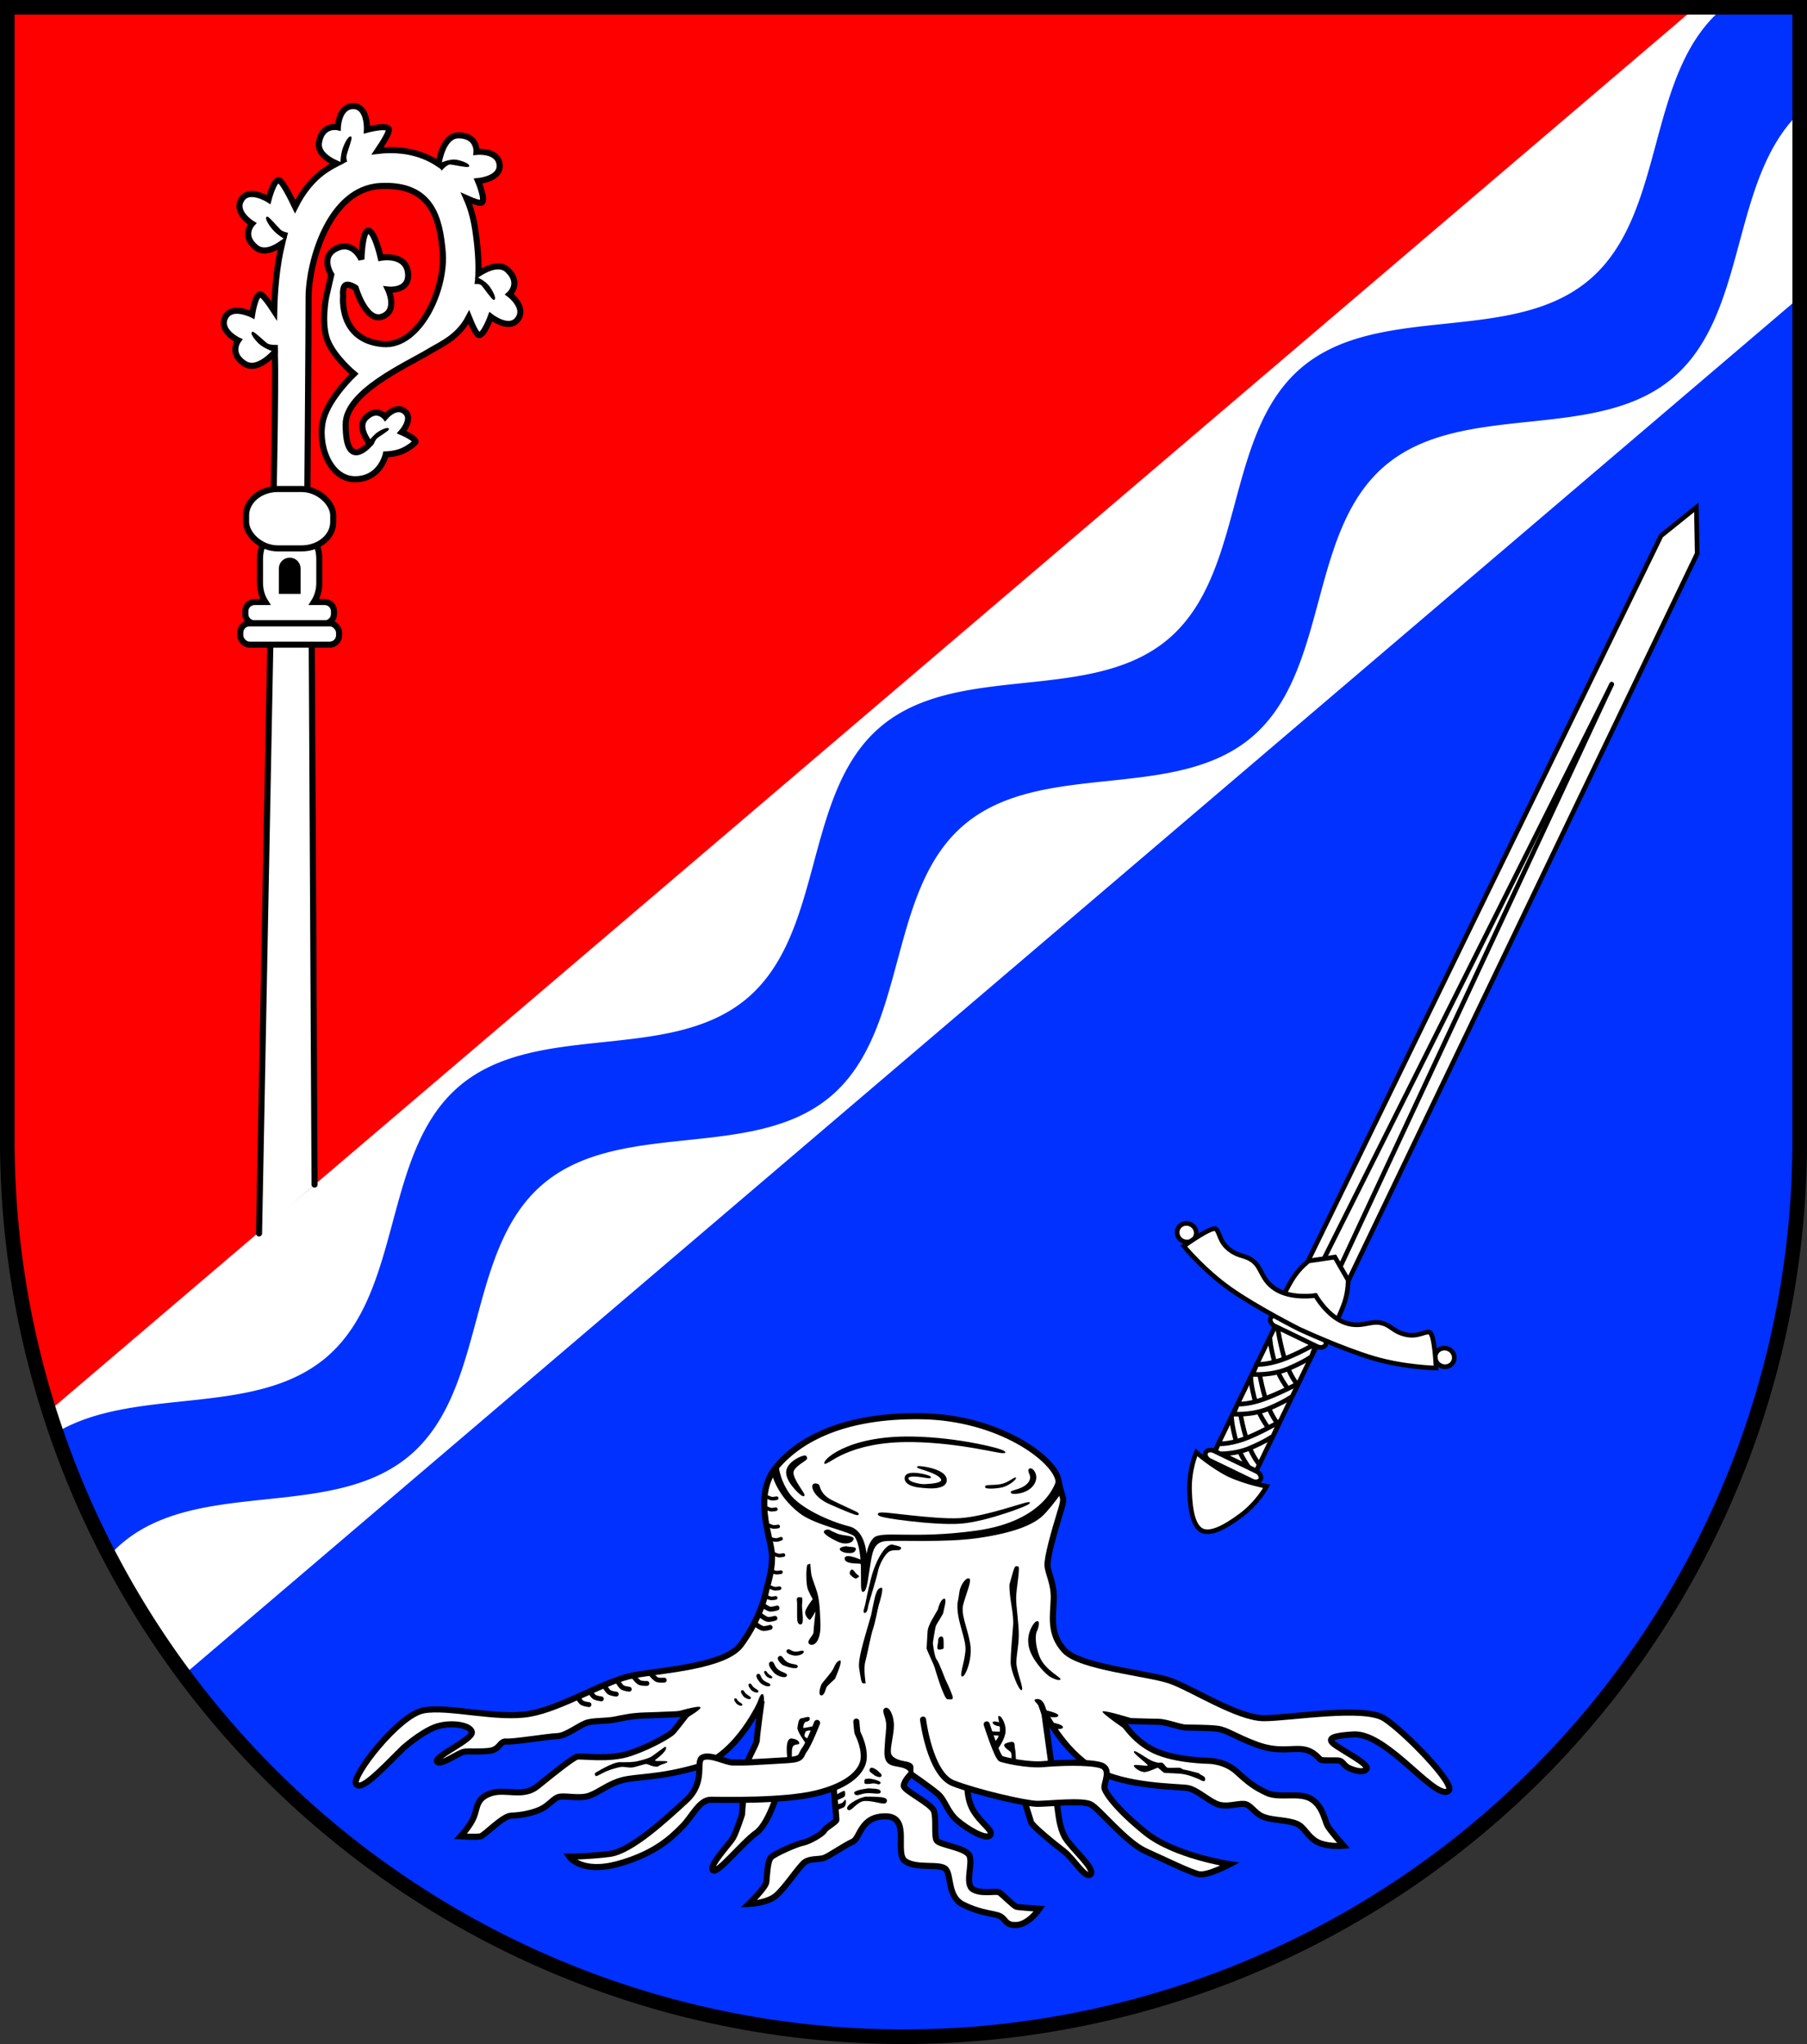 <?xml version="1.0" encoding="UTF-8" standalone="no"?>
<!-- Created with Inkscape (http://www.inkscape.org/) -->

<svg
   width="148.442mm"
   height="167.919mm"
   viewBox="0 0 148.442 167.919"
   version="1.1"
   id="svg4379"
   inkscape:version="1.2.2 (732a01da63, 2022-12-09)"
   sodipodi:docname="DEU Wesenberg (Holstein) COA.svg"
   xmlns:inkscape="http://www.inkscape.org/namespaces/inkscape"
   xmlns:sodipodi="http://sodipodi.sourceforge.net/DTD/sodipodi-0.dtd"
   xmlns="http://www.w3.org/2000/svg"
   xmlns:svg="http://www.w3.org/2000/svg">
  <rect x="0" y="0" width="148.442" height="167.919" fill="#333333" stroke="none"/>
  <sodipodi:namedview
     id="namedview4381"
     pagecolor="#ffffff"
     bordercolor="#666666"
     borderopacity="1.0"
     inkscape:showpageshadow="2"
     inkscape:pageopacity="0.0"
     inkscape:pagecheckerboard="0"
     inkscape:deskcolor="#d1d1d1"
     inkscape:document-units="mm"
     showgrid="false"
     inkscape:zoom="0.84341917"
     inkscape:cx="281.59189"
     inkscape:cy="318.34704"
     inkscape:current-layer="layer1" />
  <defs
     id="defs4376">
    <inkscape:path-effect
       effect="powerstroke"
       id="path-effect2422"
       is_visible="true"
       lpeversion="1"
       offset_points="0.265,0.177 | 1.001,0.227 | 1.811,0.141"
       not_jump="false"
       sort_points="true"
       interpolator_type="CentripetalCatmullRom"
       interpolator_beta="0.2"
       start_linecap_type="zerowidth"
       linejoin_type="round"
       miter_limit="4"
       scale_width="1"
       end_linecap_type="zerowidth" />
    <inkscape:path-effect
       effect="powerstroke"
       id="path-effect2426"
       is_visible="true"
       lpeversion="1"
       offset_points="0.158,0.175 | 1.004,0.229 | 1.852,0.108"
       not_jump="false"
       sort_points="true"
       interpolator_type="CentripetalCatmullRom"
       interpolator_beta="0.2"
       start_linecap_type="zerowidth"
       linejoin_type="round"
       miter_limit="4"
       scale_width="1"
       end_linecap_type="zerowidth" />
    <inkscape:path-effect
       effect="powerstroke"
       id="path-effect2430"
       is_visible="true"
       lpeversion="1"
       offset_points="0.135,0.166 | 1.023,0.302 | 1.814,0.128"
       not_jump="false"
       sort_points="true"
       interpolator_type="CentripetalCatmullRom"
       interpolator_beta="0.2"
       start_linecap_type="zerowidth"
       linejoin_type="round"
       miter_limit="4"
       scale_width="1"
       end_linecap_type="zerowidth" />
    <inkscape:path-effect
       effect="powerstroke"
       id="path-effect2434"
       is_visible="true"
       lpeversion="1"
       offset_points="0.257,0.282 | 0.991,0.192 | 1.807,0.107"
       not_jump="false"
       sort_points="true"
       interpolator_type="CentripetalCatmullRom"
       interpolator_beta="0.2"
       start_linecap_type="zerowidth"
       linejoin_type="round"
       miter_limit="4"
       scale_width="1"
       end_linecap_type="zerowidth" />
    <inkscape:path-effect
       effect="powerstroke"
       id="path-effect2440"
       is_visible="true"
       lpeversion="1"
       offset_points="0.308,0.204 | 1.009,0.242 | 1.801,0.12"
       not_jump="false"
       sort_points="true"
       interpolator_type="CentripetalCatmullRom"
       interpolator_beta="0.2"
       start_linecap_type="zerowidth"
       linejoin_type="round"
       miter_limit="4"
       scale_width="1"
       end_linecap_type="zerowidth" />
    <inkscape:path-effect
       effect="powerstroke"
       id="path-effect2442"
       is_visible="true"
       lpeversion="1"
       offset_points="0.247,0.118 | 1.002,0.143 | 1.736,0.087"
       not_jump="false"
       sort_points="true"
       interpolator_type="CentripetalCatmullRom"
       interpolator_beta="0.2"
       start_linecap_type="zerowidth"
       linejoin_type="round"
       miter_limit="4"
       scale_width="1"
       end_linecap_type="zerowidth" />
    <inkscape:path-effect
       effect="powerstroke"
       id="path-effect2569"
       is_visible="true"
       lpeversion="1"
       offset_points="0.126,0.08 | 0.968,0.229 | 1.824,0.121"
       not_jump="false"
       sort_points="true"
       interpolator_type="CentripetalCatmullRom"
       interpolator_beta="0.2"
       start_linecap_type="zerowidth"
       linejoin_type="round"
       miter_limit="4"
       scale_width="1"
       end_linecap_type="zerowidth" />
    <inkscape:path-effect
       effect="powerstroke"
       id="path-effect2567"
       is_visible="true"
       lpeversion="1"
       offset_points="0.147,0.101 | 1.001,0.158 | 1.818,0.122"
       not_jump="false"
       sort_points="true"
       interpolator_type="CentripetalCatmullRom"
       interpolator_beta="0.2"
       start_linecap_type="zerowidth"
       linejoin_type="round"
       miter_limit="4"
       scale_width="1"
       end_linecap_type="zerowidth" />
  </defs>
  <g
     inkscape:label="Ebene 1"
     inkscape:groupmode="layer"
     id="layer1"
     transform="translate(-514.745,-68.316)">
    <g
       id="g4107"
       transform="translate(482.94,-2.817)">
      <path
         id="path3700"
         style="fill:#ff0000;stroke:none;stroke-width:1.2;stroke-linecap:round;stroke-dasharray:none"
         d="m 32.406,71.733 v 93.098 a 73.621,73.621 0 0 0 73.621,73.621 73.621,73.621 0 0 0 73.621,-73.62 73.621,73.621 0 0 0 0,-5.2e-4 V 71.733 Z" />
      <path
         id="path3873"
         style="fill:#0031ff;stroke:none;stroke-width:1.2;stroke-linecap:round;stroke-dasharray:none;fill-opacity:1"
         d="M 179.647,77.829 41.19,199.611 a 73.621,73.621 0 0 0 64.837,38.841 73.621,73.621 0 0 0 73.621,-73.62 73.621,73.621 0 0 0 0,-5.2e-4 z" />
      <path
         id="rect2699"
         style="fill:#ffffff;stroke:none;stroke-width:0.2;stroke-linecap:round;stroke-dasharray:none"
         d="m 83.669,165.596 -177.729,2e-4 a 73.621,73.621 0 0 0 -5.622,23.666 l 174.4,1.3e-4 15.452,-18.124 z"
         transform="rotate(-40.449)" />
      <path
         id="path3636"
         style="fill:#0031ff;fill-opacity:1;stroke:none;stroke-width:0.2;stroke-dasharray:none"
         d="m 173.428,71.733 c -0.047,0.039 -0.097,0.074 -0.144,0.114 -6.366,5.431 -4.533,16.823 -10.898,22.253 -6.365,5.431 -17.324,1.824 -23.69,7.255 -6.365,5.431 -4.531,16.824 -10.896,22.254 -6.366,5.431 -17.325,1.824 -23.69,7.255 -6.365,5.431 -4.533,16.821 -10.898,22.252 -6.365,5.431 -17.325,1.826 -23.69,7.256 -6.366,5.431 -4.531,16.822 -10.896,22.253 -5.884,5.02 -15.688,2.325 -22.166,6.176 a 73.621,73.621 0 0 0 4.341,10.114 c 0.311,-0.343 0.641,-0.672 1.001,-0.98 6.365,-5.431 17.324,-1.826 23.69,-7.256 6.365,-5.431 4.531,-16.822 10.896,-22.253 6.366,-5.431 17.325,-1.826 23.69,-7.256 6.366,-5.431 4.533,-16.821 10.898,-22.252 6.366,-5.431 17.325,-1.824 23.69,-7.255 6.365,-5.431 4.531,-16.824 10.896,-22.254 6.366,-5.431 17.325,-1.824 23.69,-7.255 6.191,-5.282 4.63,-16.2 10.395,-21.791 v -8.629 z" />
      <path
         id="path3986"
         style="fill:none;stroke:#000000;stroke-width:1.2;stroke-linecap:round;stroke-dasharray:none"
         d="m 32.406,71.733 v 93.098 a 73.621,73.621 0 0 0 73.621,73.621 73.621,73.621 0 0 0 73.621,-73.62 73.621,73.621 0 0 0 0,-5.2e-4 V 71.733 Z" />
      <g
         id="g1802"
         transform="translate(-174.433,8.576)">
        <path
           style="fill:#ffffff;stroke:#000000;stroke-width:0.5;stroke-linecap:round;stroke-dasharray:none"
           d="m 227.517,163.885 0.944,-49.316 3.382,-0.079 0.236,45.384"
           id="path1565" />
        <path
           id="rect1549"
           style="fill:#ffffff;stroke:#000000;stroke-width:0.5;stroke-linecap:round;stroke-dasharray:none"
           d="m 105.873,-229.758 c 0,1.198 1.158,2.163 2.596,2.163 h 1.966 c 0.595,0 1.142,-0.165 1.579,-0.443 v 0.884 c 0,0.424 0.341,0.765 0.764,0.765 h 0.223 c 0.424,0 0.765,-0.341 0.765,-0.765 v -5.757 c 0,-0.424 -0.341,-0.764 -0.765,-0.764 h -0.223 c -0.424,0 -0.764,0.341 -0.764,0.764 v 0.884 c -0.437,-0.278 -0.984,-0.443 -1.579,-0.443 h -1.966 c -1.438,0 -2.596,0.964 -2.596,2.163 z"
           transform="rotate(90)" />
        <path
           id="path1185"
           style="fill:#ffffff;stroke:#000000;stroke-width:0.5;stroke-linecap:round;stroke-dasharray:none"
           d="m 235.267,71.274 c -1.22,-0.015 -1.276,1.738 -1.276,1.738 0,0 -1.302,-0.299 -1.55,1.251 -0.128,0.804 0.631,1.366 1.44,1.731 -0.316,0.164 -0.618,0.343 -0.901,0.535 -1.086,0.739 -1.897,1.792 -2.502,3.003 -0.398,-0.835 -1.064,-2.144 -1.346,-2.174 -0.415,-0.043 -0.836,1.591 -0.836,1.591 0,0 -1.626,-1.035 -2.239,0.02 -0.613,1.055 0.887,1.965 0.887,1.965 0,0 -0.9,0.987 0.328,1.964 0.615,0.49 1.442,0.147 2.143,-0.351 -0.46,1.919 -0.614,3.915 -0.649,5.56 -0.44,-0.679 -0.941,-1.371 -1.153,-1.371 -0.417,0 -0.667,1.668 -0.667,1.668 0,0 -1.724,-0.862 -2.225,0.251 -0.501,1.112 1.084,1.863 1.084,1.863 0,0 -0.793,1.075 0.529,1.92 0.805,0.515 1.792,-0.225 2.488,-0.948 0.077,3.156 -0.124,12.515 -0.124,12.515 h 2.781 c 0,0 0.111,-14.405 0.111,-17.074 0,-2.67 1.617,-8.87 5.899,-9.092 4.282,-0.222 4.875,2.787 5.113,5.366 0.286,3.094 -1.902,7.875 -4.905,7.62 -3.673,-0.312 -3.271,-3.949 -3.271,-3.949 0,0 -0.083,-0.723 0.195,-0.89 0.278,-0.167 0.834,0.222 0.834,0.222 0,0 0.835,2.836 2.169,2.364 1.335,-0.473 0.5,-2.225 0.5,-2.225 0,0 1.711,0.203 1.641,-1.251 -0.085,-1.774 -2.252,-1.363 -2.252,-1.363 0,0 -0.473,-2.141 -1.001,-2.225 -0.528,-0.083 -0.584,2.364 -0.584,2.364 0,0 -0.659,-1.575 -2.049,-0.908 -1.39,0.667 -0.426,2.159 -0.426,2.159 l -0.417,1.808 c 0,0 -0.445,2.225 0.111,3.615 0.556,1.39 2.169,2.725 2.169,2.725 0,0 -2.02,1.92 -2.503,3.671 -0.567,2.057 0.475,4.985 2.588,4.985 2.113,0 2.529,-2.038 2.529,-2.038 0,0 0.708,-0.018 1.297,-0.254 0.622,-0.25 1.127,-0.719 1.14,-0.746 0.081,-0.312 -1.124,-0.823 -1.124,-0.823 0,0 0.983,-1.123 0.244,-1.714 -0.739,-0.591 -1.611,0.45 -1.611,0.45 0,0 -0.653,-0.802 -1.546,0.023 -0.669,0.619 -0.183,1.543 0.288,2.19 l -0.096,0.097 c 0,0 -1.898,2.151 -1.888,-1.691 0.007,-2.679 5.019,-4.874 6.855,-5.987 1,-0.606 2.397,-1.151 3.263,-2.821 0.288,0.72 0.619,1.43 0.818,1.47 0.409,0.083 0.985,-1.503 0.985,-1.503 0,0 1.519,1.186 2.23,0.195 0.711,-0.991 -0.694,-2.041 -0.694,-2.041 0,0 0.99,-0.896 -0.138,-1.987 -0.63,-0.609 -1.618,-0.215 -2.414,0.295 0.029,-1.025 -0.049,-2.234 -0.269,-3.675 -0.147,-0.963 -0.392,-1.799 -0.713,-2.524 0.58,0.259 1.112,0.451 1.256,0.362 0.356,-0.218 -0.301,-1.771 -0.301,-1.771 0,0 1.921,-0.164 1.767,-1.374 -0.153,-1.21 -1.898,-1.024 -1.898,-1.024 0,0 0.116,-1.331 -1.453,-1.362 -1.032,-0.021 -1.483,1.32 -1.676,2.34 -1.187,-0.8 -2.592,-1.136 -4.008,-1.124 -0.331,0.003 -0.662,0.026 -0.992,0.065 0.487,-0.721 1.017,-1.582 0.924,-1.795 -0.166,-0.382 -1.796,0.054 -1.796,0.054 0,0 0.102,-1.925 -1.117,-1.94 z"
           sodipodi:nodetypes="scscscscscsccscscscccsssscscscscscsccscsscsccscsccsscscscscscscscscscscss" />
        <path
           style="fill:#000000;stroke:#000000;stroke-width:0.1;stroke-linecap:round;stroke-dasharray:none"
           d="m 229.007,91.498 c 0,0 -1.008,-0.29 -1.49,-0.762 -0.482,-0.472 -0.659,-0.855 -0.531,-0.875 0.128,-0.02 0.924,0.757 1.16,0.934 0.236,0.177 0.846,0.147 0.846,0.147 z"
           id="path1294"
           sodipodi:nodetypes="cssscc" />
        <path
           style="fill:#000000;stroke:#000000;stroke-width:0.1;stroke-linecap:round;stroke-dasharray:none"
           d="m 229.706,82.191 c 0,0 -0.651,-0.344 -1.082,-0.863 -0.431,-0.519 -0.567,-0.919 -0.438,-0.925 0.129,-0.006 0.841,0.848 1.058,1.049 0.216,0.2 0.592,0.266 0.592,0.266 z"
           id="path1368"
           sodipodi:nodetypes="cssscc" />
        <path
           style="fill:#000000;stroke:#000000;stroke-width:0.1;stroke-linecap:round;stroke-dasharray:none"
           d="m 234.252,76.032 c 0,0 -0.019,-0.733 0.221,-1.363 0.24,-0.63 0.521,-0.945 0.59,-0.836 0.069,0.109 -0.325,1.15 -0.393,1.437 -0.068,0.287 0.026,0.527 0.026,0.527 z"
           id="path1374"
           sodipodi:nodetypes="cssscc" />
        <path
           style="fill:#000000;stroke:#000000;stroke-width:0.1;stroke-linecap:round;stroke-dasharray:none"
           d="m 242.232,76.085 c 0,0 0.92,-0.493 1.578,-0.342 0.657,0.151 1.008,0.386 0.909,0.469 -0.099,0.083 -1.183,-0.164 -1.477,-0.191 -0.294,-0.028 -0.715,0.471 -0.715,0.471 z"
           id="path1380"
           sodipodi:nodetypes="cssscc" />
        <path
           style="fill:#000000;stroke:#000000;stroke-width:0.1;stroke-linecap:round;stroke-dasharray:none"
           d="m 245.339,85.344 c 0,0 0.741,0.28 1.12,0.838 0.379,0.558 0.476,0.969 0.347,0.963 -0.129,-0.006 -0.756,-0.925 -0.952,-1.145 -0.196,-0.22 -0.576,-0.156 -0.576,-0.156 z"
           id="path1386"
           sodipodi:nodetypes="cssscc" />
        <path
           style="fill:#000000;stroke:#000000;stroke-width:0.1;stroke-linecap:round;stroke-dasharray:none"
           d="m 236.525,98.902 c 0,0 0.406,-0.594 0.855,-0.863 0.448,-0.269 0.771,-0.327 0.761,-0.227 -0.01,0.099 -0.748,0.545 -0.927,0.687 -0.179,0.142 -0.304,0.471 -0.304,0.471 z"
           id="path1392"
           sodipodi:nodetypes="cssscc" />
        <rect
           style="fill:#ffffff;stroke:#000000;stroke-width:0.5;stroke-linecap:round;stroke-dasharray:none"
           id="rect916"
           width="7.158"
           height="4.877"
           x="226.454"
           y="102.731"
           ry="2.163"
           rx="2.596" />
        <rect
           style="fill:#ffffff;stroke:#000000;stroke-width:0.5;stroke-linecap:round;stroke-dasharray:none"
           id="rect1547"
           width="8.12"
           height="1.752"
           x="225.973"
           y="113.765"
           ry="0.765"
           rx="0.765" />
        <path
           id="path1713"
           style="fill:#000000;stroke:#000000;stroke-width:0.5;stroke-linecap:round;stroke-dasharray:none"
           d="m 230.037,108.618 c -0.356,5e-5 -0.644,0.288 -0.644,0.644 v 1.834 h 1.288 v -1.833 -0.001 c -5e-5,-0.356 -0.288,-0.644 -0.644,-0.644 z"
           sodipodi:nodetypes="cccccsc" />
      </g>
      <g
         id="g1593"
         transform="matrix(-0.685,-0.331,0.331,-0.685,320.903,361.536)">
        <ellipse
           style="fill:#ffffff;stroke:#000000;stroke-width:0.5;stroke-linecap:round"
           id="ellipse1568"
           cx="-334.939"
           cy="114.261"
           rx="1.043"
           ry="0.999"
           inkscape:transform-center-x="-15.47319"
           inkscape:transform-center-y="2.5537871"
           transform="scale(-1,1)" />
        <ellipse
           style="fill:#ffffff;stroke:#000000;stroke-width:0.5;stroke-linecap:round"
           id="path1566"
           cx="303.992"
           cy="114.261"
           rx="1.043"
           ry="0.999" />
        <path
           id="path1393"
           style="fill:#ffffff;stroke:#000000;stroke-width:0.5;stroke-linecap:round"
           d="m 319.389,115.281 -2.426,0.403 0.251,88.598 2.252,4.452 2.099,-4.426 0.251,-88.598 -2.426,-0.403 z"
           sodipodi:nodetypes="cccccccc" />
        <rect
           style="fill:#ffffff;stroke:#000000;stroke-width:0.5;stroke-linecap:round"
           id="rect1130"
           width="4.955"
           height="15.555"
           x="316.988"
           y="94.365" />
        <g
           id="g1244"
           transform="matrix(-1,0,0,1,638.931,-9.604)">
          <path
             style="fill:none;stroke:#000000;stroke-width:0.5;stroke-linecap:round"
             d="m 316.99,108.078 c 0,0 0.431,-0.848 1.724,-2.308 1.293,-1.46 3.156,-2.183 3.156,-2.183"
             id="path1240" />
          <path
             style="fill:none;stroke:#000000;stroke-width:0.5;stroke-linecap:round"
             d="m 317.143,109.58 c 0,0 1.404,-2.044 2.628,-3.254 1.224,-1.21 2.169,-1.571 2.169,-1.571"
             id="path1242" />
        </g>
        <path
           id="path916"
           style="fill:#ffffff;stroke:#000000;stroke-width:0.5;stroke-linecap:round"
           d="m 319.465,86.009 c -0.983,0.039 -1.954,1.169 -3.057,3.264 -1.1,2.089 -1.16,4.09 -1.16,4.09 0,0 2.094,-0.594 4.217,-0.633 2.124,0.039 4.217,0.633 4.217,0.633 0,0 -0.06,-2.001 -1.16,-4.09 -1.103,-2.096 -2.074,-3.225 -3.057,-3.264 z" />
        <path
           style="fill:none;stroke:#000000;stroke-width:0.5;stroke-linecap:round"
           d="m 321.787,109.501 c 0,0 -1.404,-2.044 -2.628,-3.254 -1.224,-1.21 -2.169,-1.571 -2.169,-1.571"
           id="path1230" />
        <path
           style="fill:none;stroke:#000000;stroke-width:0.5;stroke-linecap:round"
           d="m 321.94,108 c 0,0 -0.431,-0.848 -1.724,-2.308 -1.293,-1.46 -3.156,-2.183 -3.156,-2.183"
           id="path1228" />
        <path
           style="fill:none;stroke:#000000;stroke-width:0.5;stroke-linecap:round"
           d="m 321.787,104.739 c 0,0 -1.404,-2.044 -2.628,-3.254 -1.224,-1.21 -2.169,-1.571 -2.169,-1.571"
           id="path1236" />
        <g
           id="g1214">
          <path
             style="fill:#ffffff;stroke:#000000;stroke-width:0.5;stroke-linecap:round"
             d="m 317.143,109.58 c 0,0 1.404,-2.044 2.628,-3.254 1.224,-1.21 2.169,-1.571 2.169,-1.571 l -0.07,-1.168 c 0,0 -1.863,0.723 -3.156,2.183 -1.293,1.46 -1.724,2.308 -1.724,2.308 z"
             id="path1210"
             sodipodi:nodetypes="csccscc" />
        </g>
        <path
           style="fill:none;stroke:#000000;stroke-width:0.5;stroke-linecap:round"
           d="m 321.94,103.237 c 0,0 -0.431,-0.848 -1.724,-2.308 -1.293,-1.46 -3.156,-2.183 -3.156,-2.183"
           id="path1234" />
        <path
           style="fill:#ffffff;stroke:#000000;stroke-width:0.5;stroke-linecap:round"
           d="m 321.94,95.23 c 0,0 -0.945,0.362 -2.169,1.571 -1.224,1.21 -2.746,3.455 -2.746,3.455 l -0.035,-1.703 c 0,0 0.431,-0.848 1.724,-2.308 1.293,-1.46 3.156,-2.183 3.156,-2.183 z"
           id="path1224"
           sodipodi:nodetypes="csccscc" />
        <rect
           style="fill:#ffffff;stroke:#000000;stroke-width:0.5;stroke-linecap:round"
           id="rect1126"
           width="6.607"
           height="1.14"
           x="316.162"
           y="93.196"
           ry="0.749"
           rx="0.749" />
        <g
           id="g1220"
           transform="translate(0,-4.763)">
          <path
             style="fill:#ffffff;stroke:#000000;stroke-width:0.5;stroke-linecap:round"
             d="m 316.99,109.622 c 0,0 1.557,-2.086 2.781,-3.295 1.224,-1.21 2.169,-1.571 2.169,-1.571 l -0.07,-1.168 c 0,0 -1.863,0.723 -3.156,2.183 -1.293,1.46 -1.724,2.308 -1.724,2.308 z"
             id="path1218"
             sodipodi:nodetypes="csccscc" />
        </g>
        <path
           style="fill:none;stroke:#000000;stroke-width:0.5;stroke-linecap:round"
           d="m 318.394,117.235 0.995,70.317"
           id="path1400"
           sodipodi:nodetypes="cc" />
        <path
           style="fill:none;stroke:#000000;stroke-width:0.5;stroke-linecap:round"
           d="m 320.383,117.235 -0.995,70.317"
           id="path1402"
           sodipodi:nodetypes="cc"
           inkscape:transform-center-x="-0.497345"
           inkscape:transform-center-y="37.11258" />
        <path
           id="path1387"
           style="fill:#ffffff;stroke:#000000;stroke-width:0.5;stroke-linecap:round"
           d="m 316.184,111.707 c 0,0 -0.027,2.002 0.14,3.254 0.167,1.251 0.695,2.28 0.695,2.28 l 2.37,1.613 2.371,-1.613 c 0,0 0.528,-1.029 0.695,-2.28 0.167,-1.251 0.139,-3.254 0.139,-3.254 h -3.128 -0.153 z" />
        <rect
           style="fill:#ffffff;stroke:#000000;stroke-width:0.5;stroke-linecap:round"
           id="rect1128"
           width="6.607"
           height="1.14"
           x="316.162"
           y="109.325"
           ry="0.749"
           rx="0.749" />
        <path
           id="path1447"
           style="fill:#ffffff;stroke:#000000;stroke-width:0.5;stroke-linecap:round"
           d="m 319.465,110.171 c 0,0 -5.019,0.079 -8.537,0.647 -3.458,0.558 -6.591,2.002 -6.591,2.002 0,0 1.78,3.337 2.336,3.17 0.556,-0.167 0.918,-1.085 2.28,-1.363 1.363,-0.278 1.807,0.278 2.948,-0.028 1.14,-0.306 1.724,-1.585 3.671,-1.669 1.947,-0.083 3.893,1.28 3.893,1.28 0,0 1.947,-1.363 3.893,-1.28 1.947,0.083 2.53,1.363 3.671,1.669 1.14,0.306 1.585,-0.25 2.948,0.028 1.363,0.278 1.724,1.196 2.28,1.363 0.556,0.167 2.336,-3.17 2.336,-3.17 0,0 -3.133,-1.444 -6.591,-2.002 -3.518,-0.568 -8.537,-0.647 -8.537,-0.647 z" />
      </g>
      <g
         id="g2643"
         transform="translate(-203.409,-8.934)">
        <path
           style="fill:#ffffff;stroke:#000000;stroke-width:0.5;stroke-linecap:round"
           d="m 268.353,223.665 c -2.086,2.086 -3.504,3.559 -3.893,2.948 -0.389,-0.612 3.476,-5.645 5.534,-6.034 2.058,-0.389 6.034,0.751 8.732,0.278 2.697,-0.473 6.229,-2.753 8.565,-3.17 2.336,-0.417 7.481,-0.723 8.788,-2.503 1.307,-1.78 1.891,-3.56 2.03,-4.255 0.139,-0.695 0.64,-1.974 0.501,-3.365 -0.139,-1.39 -1.529,-4.727 0.389,-7.008 1.919,-2.28 5.617,-4.255 11.958,-4.143 6.34,0.111 10.901,3.504 11.207,5.256 0.306,1.752 0.612,1.14 0.139,2.67 -0.473,1.529 -1.076,3.664 -1.037,4.333 0.039,0.669 0.551,1.455 0.511,2.753 -0.039,1.298 -0.393,2.871 0.905,4.247 1.298,1.376 6.922,1.848 8.691,2.478 1.77,0.629 5.545,3.068 7.669,3.068 2.124,0 8.233,-1.055 9.902,0.029 1.669,1.085 5.84,5.367 5.284,5.923 -0.556,0.556 -2.225,-1.14 -3.726,-2.419 -1.502,-1.279 -2.92,-2.28 -4.143,-2.197 -1.224,0.083 -2.252,0.222 -1.613,0.751 0.64,0.528 3.003,1.696 2.725,2.086 -0.278,0.389 -1.113,0.075 -1.487,-0.102 -0.374,-0.177 -0.452,-0.551 -0.787,-0.59 -0.334,-0.039 -1.298,0.02 -1.475,-0.059 -0.177,-0.079 -0.531,-0.728 -1.455,-0.865 -0.924,-0.138 -2.025,0.275 -3.795,-0.374 -1.77,-0.649 -2.458,-1.219 -3.264,-1.317 -0.806,-0.098 -2.163,-0.079 -2.615,-0.098 -0.452,-0.02 -1.632,-0.472 -2.222,-0.472 -0.59,0 -2.989,-0.079 -2.989,-0.079 0,0 0.905,1.612 2.655,2.438 1.75,0.826 4.483,0.846 4.483,0.846 0,0 1.317,0 2.301,0.905 0.983,0.905 1.455,1.258 2.458,1.73 1.003,0.472 2.615,-0.079 3.598,0.472 0.983,0.551 1.16,1.789 1.376,2.202 0.216,0.413 1.337,1.671 1.337,1.671 0,0 -1.593,0.157 -2.419,-0.472 -0.826,-0.629 -0.826,-1.219 -1.789,-1.455 -0.964,-0.236 -1.73,-0.177 -2.438,-0.472 -0.708,-0.295 -0.983,-1.003 -1.553,-1.042 -0.57,-0.039 -1.514,0.334 -2.281,-0.02 -0.767,-0.354 -1.612,-1.141 -2.301,-1.278 -0.688,-0.138 -5.166,-0.068 -7.725,-1.569 -2.558,-1.502 -4.088,-4.672 -4.088,-4.672 0,0 0.945,6.897 1.057,7.62 0.111,0.723 0.167,1.835 0.667,2.697 0.501,0.862 2.503,2.558 2.086,3.003 -0.417,0.445 -1.363,-1.251 -2.197,-1.891 -0.834,-0.64 -2.614,-2.086 -2.697,-2.392 -0.083,-0.306 -1.335,-4.199 -1.335,-4.199 l -3.865,0.473 c 0,0 -0.222,1.557 0.417,2.697 0.64,1.14 1.752,1.724 1.418,2.113 -0.334,0.389 -1.808,-0.473 -2.67,-1.196 -0.862,-0.723 -1.001,-1.669 -1.613,-2.197 -0.612,-0.528 -2.225,-1.641 -2.225,-1.641 0,0 -0.584,0.584 -0.584,0.973 0,0.389 2.253,1.446 2.475,2.058 0.222,0.612 0,2.03 0.222,2.419 0.222,0.389 2.392,0.584 2.697,1.251 0.306,0.667 -0.417,2.364 0.306,2.781 0.723,0.417 1.947,0.083 2.169,0.25 0.222,0.167 1.196,1.112 1.363,1.168 0.167,0.056 1.919,0.167 1.919,0.167 0,0 -0.862,1.279 -1.891,1.335 -1.029,0.056 -0.834,-0.612 -1.557,-0.806 -0.723,-0.195 -1.613,-0.25 -2.864,-0.89 -1.251,-0.64 -0.918,-2.392 -1.39,-2.892 -0.473,-0.501 -2.336,0 -3.309,-0.64 -0.973,-0.64 0.501,-3.671 -1.613,-3.699 -2.113,-0.028 -2.086,1.808 -2.725,2.086 -0.64,0.278 -1.947,1.196 -2.364,1.335 -0.417,0.139 -1.112,0.028 -1.557,0.334 -0.445,0.306 -1.613,2.113 -2.364,2.753 -0.751,0.64 -2.252,0.695 -2.252,0.695 0,0 1.39,-1.335 1.446,-1.808 0.056,-0.473 0.083,-1.724 0.389,-2.03 0.306,-0.306 2.058,-1.085 2.614,-1.196 0.556,-0.111 1.641,-0.751 1.752,-1.001 0.111,-0.25 1.001,-0.695 1.001,-0.89 0,-0.195 -0.306,-3.504 -0.306,-3.504 l -4.283,0.473 c 0,0 -0.834,3.281 -2.002,4.116 -1.168,0.834 -3.226,3.448 -3.56,3.059 -0.334,-0.389 1.39,-2.169 1.669,-2.67 0.278,-0.501 0.723,-1.891 0.723,-1.891 0,0 0.278,-3.838 0.501,-4.449 0.222,-0.612 0.723,-1.39 0.723,-1.724 0,-0.334 0.389,-3.17 0.389,-3.17 0,0 -1.947,4.449 -5.172,5.395 -3.226,0.946 -5.089,0.806 -6.257,1.112 -1.168,0.306 -1.863,0.973 -2.725,1.279 -0.862,0.306 -2.141,-0.083 -2.614,0.139 -0.473,0.222 -0.779,0.751 -1.557,1.057 -0.779,0.306 -1.557,0.417 -2.252,0.445 -0.695,0.028 -2.169,1.613 -2.503,1.696 -0.334,0.083 -1.641,0 -1.641,0 0,0 0.779,-0.834 1.085,-1.585 0.306,-0.751 0.167,-1.529 1.39,-1.947 1.224,-0.417 2.642,0.389 3.838,-0.584 1.196,-0.973 2.864,-2.308 3.226,-2.419 0.362,-0.111 2.642,0.306 4.422,-0.306 1.78,-0.612 3.281,-1.529 3.476,-1.752 0.195,-0.222 1.168,-1.474 1.168,-1.474 0,0 -2.308,0.111 -3.42,0.139 -1.112,0.028 -1.808,0.195 -2.503,0.334 -0.695,0.139 -1.502,0.083 -2.169,0.222 -0.667,0.139 -1.78,1.112 -2.558,1.14 -0.779,0.028 -3.615,0.501 -4.199,0.445 -0.584,-0.056 -0.473,0.695 -1.502,0.779 -1.029,0.083 -1.474,0 -1.947,0.056 -0.473,0.056 -2.002,1.224 -2.252,0.806 -0.25,-0.417 2.976,-1.808 2.864,-2.419 -0.111,-0.612 -1.863,-0.862 -3.059,-0.389 -1.196,0.473 -2.558,1.696 -2.558,1.696 z"
           id="path1655" />
        <path
           style="fill:#ffffff;stroke:#000000;stroke-width:0.5;stroke-linecap:round"
           d="m 311.04,221.334 c 0,0 0.551,4.483 2.478,5.231 1.927,0.747 5.978,1.691 6.922,1.691 0.944,0 3.657,-0.315 4.365,0.039 0.708,0.354 2.871,3.107 4.523,3.854 1.652,0.747 3.657,1.73 4.365,1.888 0.708,0.157 2.556,-0.826 2.556,-0.826 0,0 -4.523,-0.669 -6.922,-2.596 -2.399,-1.927 -3.303,-3.264 -3.382,-3.657 -0.079,-0.393 0.669,-1.612 -0.354,-1.888 -1.022,-0.275 -3.343,-0.197 -4.641,-0.079 -1.298,0.118 -3.186,-0.315 -3.5,-0.433 -0.315,-0.118 -1.18,-2.832 -1.18,-2.832"
           id="path1701" />
        <path
           style="fill:#ffffff;stroke:#000000;stroke-width:0.5;stroke-linecap:round"
           d="m 302.335,221.607 c 0,0 -0.667,1.724 -1.029,2.197 -0.361,0.473 -0.083,0.779 -1.363,0.862 -1.279,0.083 -2.475,0.139 -2.92,0.167 -0.445,0.028 -0.973,0.028 -1.585,0.028 -0.612,0 -1.863,-0.723 -2.503,-0.417 -0.64,0.306 0.334,1.974 -1.363,3.532 -1.696,1.557 -4.505,4.171 -6.285,4.394 -1.78,0.222 -3.309,0.222 -3.309,0.222 0,0 0.973,1.446 4.06,0.584 3.087,-0.862 4.422,-2.252 5.228,-3.059 0.806,-0.806 1.39,-2.197 2.336,-2.197 0.945,0 5.951,0.139 8.676,-0.528 2.725,-0.667 3.865,-1.863 3.893,-2.948 0.028,-1.085 -0.501,-1.919 -0.528,-2.086 -0.028,-0.167 -0.083,-0.862 -0.083,-0.862"
           id="path1703" />
        <path
           style="fill:none;stroke:#000000;stroke-width:0.4;stroke-linecap:round;stroke-dasharray:none"
           d="m 282.665,219.476 c 0,0 0.216,0.413 0.403,0.501 0.187,0.088 0.531,0.128 0.531,0.128"
           id="path1751" />
        <path
           style="fill:none;stroke:#000000;stroke-width:0.4;stroke-linecap:round;stroke-dasharray:none"
           d="m 288.746,217.652 c 0,0 0.291,0.364 0.491,0.416 0.2,0.051 0.546,0.025 0.546,0.025"
           id="path1753" />
        <path
           style="fill:none;stroke:#000000;stroke-width:0.4;stroke-linecap:round;stroke-dasharray:none"
           d="m 287.337,217.881 c 0,0 0.276,0.376 0.474,0.435 0.198,0.059 0.544,0.046 0.544,0.046"
           id="path1755" />
        <path
           style="fill:none;stroke:#000000;stroke-width:0.4;stroke-linecap:round;stroke-dasharray:none"
           d="m 285.974,218.211 c 0,0 0.216,0.413 0.403,0.501 0.187,0.088 0.531,0.128 0.531,0.128"
           id="path1757" />
        <path
           style="fill:none;stroke:#000000;stroke-width:0.4;stroke-linecap:round;stroke-dasharray:none"
           d="m 284.904,218.614 c 0,0 0.216,0.413 0.403,0.501 0.187,0.088 0.531,0.128 0.531,0.128"
           id="path1759" />
        <path
           style="fill:none;stroke:#000000;stroke-width:0.4;stroke-linecap:round;stroke-dasharray:none"
           d="m 283.68,219.003 c 0,0 0.216,0.413 0.403,0.501 0.187,0.088 0.531,0.128 0.531,0.128"
           id="path1761" />
        <path
           style="fill:none;stroke:#000000;stroke-width:0.4;stroke-linecap:round;stroke-dasharray:none"
           d="m 297.371,213.56 c 0,0 0.365,0.29 0.571,0.296 0.207,0.005 0.537,-0.098 0.537,-0.098"
           id="path1763" />
        <path
           style="fill:none;stroke:#000000;stroke-width:0.3;stroke-linecap:round;stroke-dasharray:none"
           d="m 298.197,211.253 c 0,0 0.242,0.123 0.379,0.125 0.137,0.002 0.356,-0.042 0.356,-0.042"
           id="path1765" />
        <path
           style="fill:none;stroke:#000000;stroke-width:0.4;stroke-linecap:round;stroke-dasharray:none"
           d="m 297.941,211.967 c 0,0 0.365,0.29 0.571,0.296 0.207,0.005 0.537,-0.098 0.537,-0.098"
           id="path1767" />
        <path
           style="fill:none;stroke:#000000;stroke-width:0.4;stroke-linecap:round;stroke-dasharray:none"
           d="m 297.764,212.813 c 0,0 0.365,0.29 0.571,0.296 0.207,0.005 0.537,-0.098 0.537,-0.098"
           id="path1769" />
        <path
           style="fill:none;stroke:#000000;stroke-width:0.3;stroke-linecap:round;stroke-dasharray:none"
           d="m 298.836,207.735 c 0,0 0.242,0.123 0.379,0.125 0.137,0.002 0.356,-0.042 0.356,-0.042"
           id="path1771" />
        <path
           style="fill:none;stroke:#000000;stroke-width:0.3;stroke-linecap:round;stroke-dasharray:none"
           d="m 298.628,209.139 c 0,0 0.242,0.123 0.379,0.125 0.137,0.002 0.356,-0.042 0.356,-0.042"
           id="path1773" />
        <path
           style="fill:none;stroke:#000000;stroke-width:0.3;stroke-linecap:round;stroke-dasharray:none"
           d="m 298.517,210.46 c 0,0 0.242,0.123 0.379,0.125 0.137,0.002 0.356,-0.042 0.356,-0.042"
           id="path1775" />
        <path
           style="fill:none;stroke:#000000;stroke-width:0.3;stroke-linecap:round;stroke-dasharray:none"
           d="m 298.28,203.063 c 0,0 0.242,0.123 0.379,0.125 0.137,0.002 0.356,-0.042 0.356,-0.042"
           id="path1777" />
        <path
           style="fill:none;stroke:#000000;stroke-width:0.3;stroke-linecap:round;stroke-dasharray:none"
           d="m 298.211,203.967 c 0,0 0.242,0.123 0.379,0.125 0.137,0.002 0.356,-0.042 0.356,-0.042"
           id="path1779" />
        <path
           style="fill:none;stroke:#000000;stroke-width:0.3;stroke-linecap:round;stroke-dasharray:none"
           d="m 298.405,205.385 c 0,0 0.242,0.123 0.379,0.125 0.137,0.002 0.356,-0.042 0.356,-0.042"
           id="path1781" />
        <path
           style="fill:none;stroke:#000000;stroke-width:0.3;stroke-linecap:round;stroke-dasharray:none"
           d="m 298.636,206.519 c 0,0 0.259,0.081 0.394,0.06 0.135,-0.021 0.344,-0.101 0.344,-0.101"
           id="path1783" />
        <path
           style="fill:#000000;stroke:none;stroke-width:0.1;stroke-linecap:round;stroke-dasharray:none"
           d="m 284.086,225.73 c 0,0 1.432,-0.904 2.051,-0.897 0.619,0.007 1.085,0.007 1.453,-0.083 0.368,-0.09 0.855,-0.222 1.078,-0.341 0.222,-0.118 1.189,-0.897 1.224,-0.848 0.035,0.049 0.146,0.174 -0.243,0.57 -0.389,0.396 -0.64,0.487 -0.619,0.57 0.021,0.083 1.022,-0.014 1.015,0.097 -0.007,0.111 -0.382,0.174 -0.584,0.271 -0.202,0.097 -0.167,0.181 -0.528,0.111 -0.362,-0.07 -0.508,-0.222 -0.695,-0.195 -0.188,0.028 -0.897,0.285 -1.182,0.292 -0.285,0.007 -0.598,-0.09 -0.855,-0.049 -0.257,0.042 -0.772,0.181 -1.196,0.362 -0.424,0.181 -0.793,0.459 -0.869,0.368 -0.076,-0.09 -0.049,-0.229 -0.049,-0.229 z"
           id="path1850" />
        <path
           style="fill:#000000;stroke:none;stroke-width:0.1;stroke-linecap:round;stroke-dasharray:none"
           d="m 299.507,216.851 c 0.374,0.167 1.199,0.403 1.239,0.147 0.039,-0.256 -0.393,-0.157 -0.796,-0.354 -0.403,-0.197 -0.442,-0.619 -0.688,-0.531 -0.246,0.088 -0.147,0.295 -0.049,0.442 0.098,0.147 0.295,0.295 0.295,0.295 z"
           id="path1960" />
        <path
           style="fill:#000000;stroke:none;stroke-width:0.1;stroke-linecap:round;stroke-dasharray:none"
           d="m 298.817,217.507 c 0.29,0.289 0.945,0.472 1.035,0.229 0.09,-0.242 -0.353,-0.234 -0.708,-0.509 -0.355,-0.275 -0.307,-0.697 -0.566,-0.66 -0.259,0.037 -0.204,0.259 -0.138,0.423 0.066,0.164 0.347,0.486 0.347,0.486 z"
           id="path1962"
           sodipodi:nodetypes="ssssscs" />
        <path
           style="fill:#000000;stroke:none;stroke-width:0.1;stroke-linecap:round;stroke-dasharray:none"
           d="m 300.449,216.076 c 0.317,0.051 0.833,-0.13 0.79,-0.324 -0.043,-0.194 -0.336,0.012 -0.69,-7.9e-4 -0.354,-0.013 -0.503,-0.301 -0.66,-0.161 -0.157,0.14 -0.026,0.256 0.089,0.33 0.115,0.074 0.44,0.15 0.44,0.15 z"
           id="path1964"
           sodipodi:nodetypes="ssssscs" />
        <path
           style="fill:#000000;stroke:none;stroke-width:0.1;stroke-linecap:round;stroke-dasharray:none"
           d="m 297.663,218.304 c 0.22,0.235 0.739,0.406 0.823,0.226 0.084,-0.18 -0.273,-0.196 -0.546,-0.422 -0.273,-0.227 -0.215,-0.545 -0.425,-0.53 -0.21,0.015 -0.177,0.187 -0.131,0.315 0.046,0.128 0.256,0.387 0.256,0.387 z"
           id="path1966"
           sodipodi:nodetypes="ssssscs" />
        <path
           style="fill:#000000;stroke:none;stroke-width:0.1;stroke-linecap:round;stroke-dasharray:none"
           d="m 296.931,218.908 c 0.158,0.167 0.524,0.281 0.579,0.147 0.055,-0.134 -0.165,-0.197 -0.361,-0.357 -0.195,-0.16 -0.191,-0.337 -0.337,-0.321 -0.146,0.016 -0.119,0.141 -0.085,0.235 0.035,0.093 0.187,0.279 0.187,0.279 z"
           id="path1968"
           sodipodi:nodetypes="ssssscs" />
        <path
           style="fill:#000000;stroke:none;stroke-width:0.1;stroke-linecap:round;stroke-dasharray:none"
           d="m 296.312,219.448 c 0.158,0.167 0.524,0.281 0.579,0.147 0.055,-0.134 -0.165,-0.197 -0.361,-0.357 -0.195,-0.16 -0.191,-0.337 -0.337,-0.321 -0.146,0.016 -0.119,0.141 -0.085,0.235 0.035,0.093 0.187,0.279 0.187,0.279 z"
           id="path1970"
           sodipodi:nodetypes="ssssscs" />
        <path
           style="fill:#000000;stroke:none;stroke-width:0.1;stroke-linecap:round;stroke-dasharray:none"
           d="m 295.72,220.025 c 0.13,0.138 0.43,0.233 0.475,0.122 0.045,-0.111 -0.136,-0.163 -0.296,-0.295 -0.16,-0.133 -0.157,-0.279 -0.277,-0.265 -0.12,0.013 -0.098,0.117 -0.069,0.194 0.028,0.077 0.154,0.231 0.154,0.231 z"
           id="path1972"
           sodipodi:nodetypes="ssssscs" />
        <path
           style="fill:#000000;stroke:none;stroke-width:0.1;stroke-linecap:round;stroke-dasharray:none"
           d="m 298.178,217.773 c 0.13,0.138 0.43,0.233 0.475,0.122 0.045,-0.111 -0.136,-0.163 -0.296,-0.295 -0.16,-0.133 -0.157,-0.279 -0.277,-0.265 -0.12,0.013 -0.098,0.117 -0.069,0.194 0.028,0.077 0.154,0.231 0.154,0.231 z"
           id="path1974"
           sodipodi:nodetypes="ssssscs" />
        <path
           style="fill:#000000;stroke:none;stroke-width:0.1;stroke-linecap:round;stroke-dasharray:none"
           d="m 290.725,220.703 c 0,0 1.947,-0.584 2.03,-0.375 0.083,0.209 -1.46,1.057 -1.46,1.057 l 0.153,-0.487 z"
           id="path2048" />
        <path
           style="fill:#000000;stroke:none;stroke-width:0.1;stroke-linecap:round;stroke-dasharray:none"
           d="m 297.427,220.008 c 0,0 0.222,-0.848 0.431,-0.765 0.209,0.083 0.07,0.987 0.07,0.987 z"
           id="path2050" />
        <path
           style="fill:#000000;stroke:none;stroke-width:0.1;stroke-linecap:round;stroke-dasharray:none"
           d="m 299.902,224.555 c 0,0 -0.278,-1.752 0.361,-1.669 0.64,0.083 0.681,0.431 0.542,0.473 -0.139,0.042 -0.389,0 -0.487,0.25 -0.097,0.25 -0.042,1.043 -0.042,1.043 z"
           id="path2052" />
        <path
           style="fill:#000000;stroke:none;stroke-width:0.1;stroke-linecap:round;stroke-dasharray:none"
           d="m 301.418,223.303 c 0,0 -0.751,-1.015 -0.695,-1.307 0.056,-0.292 0.07,-0.737 0.32,-0.765 0.25,-0.028 0.695,-0.25 0.695,0.014 0,0.264 -0.292,0.236 -0.389,0.306 -0.097,0.07 -0.181,0.403 -0.139,0.459 0.042,0.056 0.876,-0.181 0.876,-0.111 0,0.07 -0.07,0.292 -0.153,0.32 -0.083,0.028 -0.487,-0.028 -0.556,0.139 -0.07,0.167 -0.083,0.278 -0.07,0.348 0.014,0.07 0.389,0.264 0.389,0.264 z"
           id="path2054" />
        <path
           style="fill:#000000;stroke:none;stroke-width:0.1;stroke-linecap:round;stroke-dasharray:none"
           d="m 303.698,217.102 c -0.195,0.417 -0.932,1.168 -1.015,1.363 -0.083,0.195 -0.278,0.82 -0.028,0.876 0.25,0.056 0.362,-0.403 0.431,-0.612 0.07,-0.209 0.695,-0.667 0.737,-0.779 0.042,-0.111 0.681,-1.543 0.375,-1.474 -0.306,0.07 -0.501,0.626 -0.501,0.626 z"
           id="path2056" />
        <path
           style="fill:#000000;stroke:none;stroke-width:0.1;stroke-linecap:round;stroke-dasharray:none"
           d="m 301.098,211.943 c 0,0.528 0.195,1.529 -0.083,1.571 -0.278,0.042 -0.32,-0.292 -0.32,-0.626 0,-0.334 0,-1.043 0,-1.154 0,-0.111 -0.111,-0.459 0.153,-0.459 0.264,0 0.278,0.042 0.278,0.195 0,0.153 -0.028,0.473 -0.028,0.473 z"
           id="path2058" />
        <path
           style="fill:#000000;stroke:none;stroke-width:0.1;stroke-linecap:round;stroke-dasharray:none"
           d="m 301.779,208.523 c -0.236,0.139 -0.25,-0.111 -0.306,0.473 -0.056,0.584 0,1.265 0.07,1.529 0.07,0.264 0.431,0.918 0.431,0.918 0,0 -0.57,0.723 -0.612,1.043 -0.042,0.32 0.292,0.653 0.375,0.653 0.083,0 0.473,-0.681 0.473,-0.681 0,0 -0.167,1.404 -0.167,1.696 0,0.292 -0.64,0.737 -0.348,0.973 0.292,0.236 0.959,-0.083 0.918,-1.641 -0.042,-1.557 -0.139,-2.169 -0.292,-2.67 -0.153,-0.501 -0.389,-1.057 -0.445,-1.349 -0.056,-0.292 -0.097,-0.945 -0.097,-0.945 z"
           id="path2060" />
        <path
           style="fill:#000000;stroke:none;stroke-width:0.1;stroke-linecap:round;stroke-dasharray:none"
           d="m 303.882,227.538 c 0,0 0.698,-0.472 0.737,-0.305 0.039,0.167 0.069,0.374 -0.108,0.482 -0.177,0.108 -0.56,0.246 -0.56,0.246 z"
           id="path2062" />
        <path
           style="fill:#000000;stroke:none;stroke-width:0.1;stroke-linecap:round;stroke-dasharray:none"
           d="m 303.882,228.315 c 0,0 0.285,-0.049 0.472,-0.118 0.187,-0.069 0.305,-0.442 0.344,-0.206 0.039,0.236 -0.049,0.492 -0.187,0.56 -0.138,0.069 -0.511,0.206 -0.511,0.206 z"
           id="path2064" />
        <path
           style="fill:#000000;stroke:none;stroke-width:0.1;stroke-linecap:round;stroke-dasharray:none"
           d="m 307.304,225.523 c -0.206,-0.147 -0.531,-0.374 -0.639,-0.128 -0.108,0.246 0.147,0.305 0.315,0.462 0.167,0.157 0.57,0.275 0.629,0.147 0.059,-0.128 0.01,-0.197 -0.098,-0.285 -0.108,-0.088 -0.206,-0.197 -0.206,-0.197 z"
           id="path2066" />
        <path
           style="fill:#000000;stroke:none;stroke-width:0.1;stroke-linecap:round;stroke-dasharray:none"
           d="m 306.566,226.181 c 0.226,0 1.121,0.187 0.973,0.393 -0.147,0.206 -0.305,-0.049 -0.669,0.01 -0.364,0.059 -0.639,0.069 -0.649,-0.059 -0.01,-0.128 0.02,-0.295 0.069,-0.305 0.049,-0.01 0.275,-0.039 0.275,-0.039 z"
           id="path2068" />
        <path
           style="fill:#000000;stroke:none;stroke-width:0.1;stroke-linecap:round;stroke-dasharray:none"
           d="m 306.566,226.978 c -0.757,0.108 -1.337,0.236 -1.15,0.472 0.187,0.236 0.492,-0.039 1.023,-0.069 0.531,-0.029 1.023,0.138 1.111,-0.059 0.088,-0.197 -0.216,-0.295 -0.442,-0.305 -0.226,-0.01 -0.541,-0.039 -0.541,-0.039 z"
           id="path2070" />
        <path
           style="fill:#000000;stroke:none;stroke-width:0.1;stroke-linecap:round;stroke-dasharray:none"
           d="m 306.291,227.666 c -0.708,0.157 -1.721,0.777 -1.445,1.062 0.275,0.285 0.728,-0.678 1.406,-0.708 0.678,-0.029 1.553,0.324 1.721,0.177 0.167,-0.147 0.216,-0.433 -0.403,-0.492 -0.619,-0.059 -1.278,-0.039 -1.278,-0.039 z"
           id="path2072" />
        <path
           style="fill:#000000;stroke:none;stroke-width:0.1;stroke-linecap:round;stroke-dasharray:none"
           d="m 309.677,226.001 c 0,0 0.542,-0.389 -0.195,-0.667 -0.737,-0.278 -1.682,0.014 -1.613,-1.446 0.07,-1.46 0.181,-1.71 0.139,-2.252 -0.042,-0.542 -0.431,-1.071 -0.097,-1.251 0.334,-0.181 0.737,0.57 0.737,1.418 0,0.848 -0.361,1.947 -0.222,2.35 0.139,0.403 0.82,0.556 1.085,0.598 0.264,0.042 0.737,0.139 0.737,0.487 0,0.348 0,0.765 0,0.765 z"
           id="path2074" />
        <path
           style="fill:#000000;stroke:none;stroke-width:0.1;stroke-linecap:round;stroke-dasharray:none"
           d="m 316.86,223.192 c 0,0 0.393,-0.206 0.482,-0.875 0.088,-0.669 -0.275,-1.258 -0.059,-1.278 0.216,-0.02 0.659,0.777 0.511,1.465 -0.147,0.688 -0.708,1.367 -0.708,1.367 z"
           id="path2076" />
        <path
           style="fill:#000000;stroke:none;stroke-width:0.1;stroke-linecap:round;stroke-dasharray:none"
           d="m 317.49,222.337 -0.934,-0.039 0.079,0.315 0.728,0.049 z"
           id="path2078" />
        <path
           style="fill:#000000;stroke:none;stroke-width:0.1;stroke-linecap:round;stroke-dasharray:none"
           d="m 317.362,221.58 c 0,0 -0.639,-0.226 -0.6,0.02 0.039,0.246 0.649,0.305 0.649,0.305 z"
           id="path2080" />
        <path
           style="fill:#000000;stroke:none;stroke-width:0.1;stroke-linecap:round;stroke-dasharray:none"
           d="m 318.286,224.648 c 0,0 0.108,-0.521 -0.088,-0.688 -0.197,-0.167 -0.806,-0.521 -0.295,-0.698 0.511,-0.177 0.649,-0.108 0.659,0.157 0.01,0.265 0.069,0.433 0.079,0.669 0.01,0.236 0.039,0.698 0.039,0.698 z"
           id="path2082" />
        <path
           style="fill:#000000;stroke:none;stroke-width:0.1;stroke-linecap:round;stroke-dasharray:none"
           d="m 320.823,221.079 c 0,0 -0.206,-0.639 -0.305,-0.885 -0.098,-0.246 -0.531,-0.462 -0.187,-0.541 0.344,-0.079 0.57,0.216 0.669,0.423 0.098,0.206 0.265,0.777 0.265,0.777 z"
           id="path2084" />
        <path
           style="fill:#000000;stroke:none;stroke-width:0.1;stroke-linecap:round;stroke-dasharray:none"
           d="m 321.029,220.548 c 0,0 1.229,0.246 1.121,0.482 -0.108,0.236 -0.973,0.029 -0.973,0.029 z"
           id="path2086" />
        <path
           style="fill:#000000;stroke:none;stroke-width:0.1;stroke-linecap:round;stroke-dasharray:none"
           d="m 321.56,221.551 c 0,0 1.032,0.177 0.973,0.423 -0.059,0.246 -0.846,0.079 -0.846,0.079 z"
           id="path2088" />
        <path
           style="fill:#000000;stroke:none;stroke-width:0.1;stroke-linecap:round;stroke-dasharray:none"
           d="m 333.673,225.729 c -0.737,-0.197 -1.042,-0.265 -1.199,-0.285 -0.157,-0.02 -0.197,-0.157 -0.442,-0.157 -0.246,0 -0.747,0.02 -0.905,0 -0.157,-0.02 -0.305,-0.423 -0.521,-0.423 -0.216,0 -0.177,0.069 -0.659,-0.098 -0.482,-0.167 -1.475,-0.973 -1.583,-0.816 -0.108,0.157 1.18,1.052 1.131,1.15 -0.049,0.098 -1.121,-0.138 -1.14,0.01 -0.02,0.147 0.56,0.59 0.954,0.531 0.393,-0.059 0.924,-0.354 1.013,-0.344 0.088,0.01 0.433,0.393 0.551,0.413 0.118,0.02 0.58,0.02 1.268,0.069 0.688,0.049 1.357,0.383 1.475,0.413 0.118,0.029 0.482,0.315 0.57,0.157 0.088,-0.157 0.01,-0.315 -0.177,-0.403 -0.187,-0.088 -0.334,-0.216 -0.334,-0.216 z"
           id="path2090" />
        <path
           style="fill:#000000;stroke:none;stroke-width:0.1;stroke-linecap:round;stroke-dasharray:none"
           d="m 328.206,221.236 c 0,0 -2.291,-0.708 -2.419,-0.57 -0.128,0.138 2.163,1.681 2.163,1.681 0,0 -0.452,-0.954 -0.413,-0.954 0.039,0 0.669,-0.157 0.669,-0.157 z"
           id="path2092" />
        <path
           style="fill:#000000;stroke:none;stroke-width:0.1;stroke-linecap:round;stroke-dasharray:none"
           d="m 319.82,215.661 c 0.364,1.023 1.386,2.016 1.662,2.163 0.275,0.147 0.708,0.354 0.846,0.216 0.138,-0.138 -1.258,-0.757 -1.701,-1.848 -0.442,-1.091 -0.334,-1.927 -0.246,-2.084 0.088,-0.157 0.324,-0.865 0.049,-0.865 -0.275,0 -0.708,0.806 -0.747,1.406 -0.039,0.6 0.138,1.013 0.138,1.013 z"
           id="path2189" />
        <path
           style="fill:#000000;stroke:none;stroke-width:0.1;stroke-linecap:round;stroke-dasharray:none"
           d="m 318.138,210.244 c -0.02,1.258 0.393,2.34 0.295,3.441 -0.098,1.101 -0.197,2.34 -0.197,2.969 0,0.629 0.688,2.36 0.905,2.261 0.216,-0.098 -0.433,-1.534 -0.433,-2.261 0,-0.728 0.197,-1.317 0.197,-2.301 0,-0.983 -0.216,-2.222 -0.216,-3.009 0,-0.787 0.374,-2.576 0.157,-2.596 -0.216,-0.02 -0.256,-0.079 -0.413,0.452 -0.157,0.531 -0.295,1.042 -0.295,1.042 z"
           id="path2191" />
        <path
           style="fill:#000000;stroke:none;stroke-width:0.1;stroke-linecap:round;stroke-dasharray:none"
           d="m 313.871,211.778 c -0.098,1.475 0.747,2.871 0.649,3.933 -0.098,1.062 -0.511,1.986 -0.275,2.084 0.236,0.098 0.885,-1.396 0.669,-2.694 -0.216,-1.298 -0.787,-2.379 -0.57,-3.225 0.216,-0.846 0.767,-2.065 0.472,-2.143 -0.295,-0.079 -0.728,0.629 -0.787,1.101 -0.059,0.472 -0.157,0.944 -0.157,0.944 z"
           id="path2193" />
        <path
           style="fill:#000000;stroke:none;stroke-width:0.1;stroke-linecap:round;stroke-dasharray:none"
           d="m 312.731,215.494 c 0,-0.531 0.039,-0.964 -0.157,-0.983 -0.197,-0.02 -0.295,0.138 -0.295,0.374 0,0.236 -0.157,0.629 0.02,0.688 0.177,0.059 0.433,-0.079 0.433,-0.079 z"
           id="path2195" />
        <path
           style="fill:#000000;stroke:none;stroke-width:0.1;stroke-linecap:round;stroke-dasharray:none"
           d="m 312.259,212.289 c -0.295,0.531 -0.826,1.317 -0.846,1.809 -0.02,0.492 -0.079,1.239 -0.079,1.376 0,0.138 0.57,1.278 0.669,1.612 0.098,0.334 0.767,2.576 1.042,2.576 0.275,0 0.551,0.118 0.393,-0.334 -0.157,-0.452 -0.511,-1.199 -0.57,-1.317 -0.059,-0.118 -0.511,-1.376 -0.708,-1.612 -0.197,-0.236 -0.315,-1.357 -0.315,-1.357 0,0 0.177,-1.219 0.256,-1.416 0.079,-0.197 0.61,-0.964 0.61,-1.101 0,-0.138 0.354,-1.219 0.039,-1.121 -0.315,0.098 -0.492,0.885 -0.492,0.885 z"
           id="path2197" />
        <path
           style="fill:#000000;stroke:none;stroke-width:0.1;stroke-linecap:round;stroke-dasharray:none"
           d="m 306.771,212.764 c -0.667,2.322 -1.098,3.643 -0.973,4.394 0.125,0.751 0.153,1.196 0.334,1.196 0.181,0 0.195,0 0.195,0 0,0 -0.195,-1.21 -0.028,-1.794 0.167,-0.584 0.445,-2.141 0.626,-2.656 0.181,-0.514 0.431,-1.835 0.473,-1.961 0.042,-0.125 0.473,-1.502 0.209,-1.446 -0.264,0.056 -0.334,0.236 -0.445,0.528 -0.111,0.292 -0.389,1.738 -0.389,1.738 z"
           id="path2299" />
        <path
           style="fill:#000000;stroke:none;stroke-width:0.1;stroke-linecap:round;stroke-dasharray:none"
           d="m 306.757,209.774 c 0.389,-1.557 1.237,-2.948 1.794,-2.809 0.556,0.139 0.793,0.181 0.653,0.362 -0.139,0.181 -0.375,0.014 -0.834,0.153 -0.459,0.139 -0.973,1.265 -1.029,1.655 -0.056,0.389 -0.806,2.767 -0.82,2.934 -0.014,0.167 -0.111,0.556 -0.292,0.501 -0.181,-0.056 0.014,-0.389 0.111,-0.945 0.097,-0.556 0.417,-1.849 0.417,-1.849 z"
           id="path2301" />
        <path
           style="fill:#000000;stroke:none;stroke-width:0.1;stroke-linecap:round;stroke-dasharray:none"
           d="m 303.948,206.034 c 0.459,0.222 1.46,0.153 1.39,0.473 -0.07,0.32 -0.653,0.514 -1.307,0.209 -0.654,-0.306 -1.363,-0.723 -1.071,-0.918 0.292,-0.195 0.556,0.042 0.556,0.042 z"
           id="path2303" />
        <path
           style="fill:#000000;stroke:none;stroke-width:0.1;stroke-linecap:round;stroke-dasharray:none"
           d="m 304.713,207.091 c 0.403,0.097 0.904,0 0.793,0.306 -0.111,0.306 -0.459,0.25 -0.667,0.25 -0.209,0 -0.64,-0.139 -0.64,-0.32 0,-0.181 0.514,-0.236 0.514,-0.236 z"
           id="path2305" />
        <path
           style="fill:#000000;stroke:none;stroke-width:0.1;stroke-linecap:round;stroke-dasharray:none"
           d="m 306.083,208.266 c -0.049,-0.021 -1.418,-0.66 -1.481,-0.188 -0.063,0.473 1.05,0.431 1.078,0.438 0.028,0.007 0.452,0.049 0.452,0.049 z"
           id="path2307" />
        <path
           style="fill:#000000;stroke:none;stroke-width:0.1;stroke-linecap:round;stroke-dasharray:none"
           d="m 305.596,209.385 c -0.209,-0.188 -0.327,-0.514 -0.487,-0.32 -0.16,0.195 -0.083,0.341 0,0.417 0.083,0.076 0.327,0.327 0.48,0.243 0.153,-0.083 0.243,-0.16 0.181,-0.202 -0.063,-0.042 -0.174,-0.139 -0.174,-0.139 z"
           id="path2309" />
        <path
           style="fill:#000000;stroke:#000000;stroke-width:0.1;stroke-linecap:round;stroke-dasharray:none"
           d="m 298.671,201.14 c 0,0 0.374,1.75 2.261,3.205 1.302,1.003 4.264,1.509 4.542,1.947 0.826,1.298 0.334,4.503 0.629,4.503 0.295,0 0.393,-1.258 0.551,-2.163 0.157,-0.905 0.236,-1.907 1.278,-2.006 1.042,-0.098 4.92,0.138 7.63,-0.256 2.877,-0.418 4.621,-1.082 5.447,-1.986 0.826,-0.905 1.357,-1.711 1.357,-1.711 l -0.342,-0.977 c 0,0 -0.751,3.365 -6.646,4.171 -5.161,0.706 -7.759,-0.028 -8.37,0.584 -0.612,0.612 -0.64,1.947 -0.64,1.947 0,0 0.139,-2.503 -1.418,-2.892 -1.557,-0.389 -4.088,-1.502 -4.95,-2.753 -0.862,-1.251 -0.89,-2.447 -0.89,-2.447 z"
           id="path2311"
           sodipodi:nodetypes="csssssssccsscsscc" />
        <path
           style="fill:#000000;fill-rule:nonzero;stroke:none;stroke-width:0.1;stroke-linecap:round;stroke-dasharray:none"
           d="m 302.938,200.314 c 0.036,0.031 0.122,0.024 0.519,-0.217 0.197,-0.12 0.59,-0.365 1.151,-0.612 1.083,-0.476 2.84,-0.985 5.523,-0.95 0,0 0.008,1e-4 0.008,1e-4 1.942,0.026 3.806,0.276 5.306,0.537 1.044,0.182 1.665,0.318 1.956,0.358 0.341,0.047 0.396,-0.015 0.403,-0.04 0.006,-0.022 -0.007,-0.112 -0.334,-0.233 -0.28,-0.103 -0.898,-0.279 -1.95,-0.487 -1.496,-0.296 -3.412,-0.556 -5.374,-0.589 0,0 -0.008,-1.3e-4 -0.008,-1.3e-4 -2.742,-0.043 -4.578,0.465 -5.714,0.997 -0.603,0.282 -0.98,0.557 -1.179,0.734 -0.381,0.34 -0.32,0.491 -0.307,0.501 z"
           id="path2420"
           inkscape:path-effect="#path-effect2422"
           inkscape:original-d="m 302.93841,200.31376 c 0,0 1.80908,-2.08435 7.1969,-2.0057 4.03451,0.0589 7.66885,1.0815 7.66885,1.0815"
           sodipodi:nodetypes="csc" />
        <path
           style="fill:#000000;fill-rule:nonzero;stroke:none;stroke-width:0.1;stroke-linecap:round;stroke-dasharray:none"
           d="m 307.323,204.443 c -0.005,0.029 0.007,0.135 0.288,0.22 0.271,0.082 1.017,0.215 2.238,0.358 0.689,0.081 1.476,0.156 2.228,0.201 0.377,0.022 0.737,0.037 1.069,0.041 0.353,0.004 0.665,-0.002 0.935,-0.021 0.009,-6.5e-4 0.019,-0.001 0.028,-0.002 0.526,-0.038 1.146,-0.148 1.825,-0.312 0.656,-0.158 1.314,-0.354 1.882,-0.541 1.03,-0.339 1.632,-0.597 1.82,-0.698 0.192,-0.103 0.188,-0.166 0.182,-0.183 -0.007,-0.018 -0.045,-0.064 -0.256,-0.019 -0.233,0.05 -0.846,0.251 -1.856,0.542 -0.57,0.164 -1.22,0.34 -1.867,0.482 -0.671,0.147 -1.265,0.241 -1.759,0.272 -0.009,5.4e-4 -0.018,0.001 -0.026,0.002 -0.254,0.014 -0.554,0.017 -0.898,0.009 -0.324,-0.008 -0.676,-0.026 -1.047,-0.051 -0.744,-0.051 -1.518,-0.129 -2.204,-0.204 -1.267,-0.138 -1.907,-0.224 -2.242,-0.222 -0.292,0.002 -0.334,0.097 -0.339,0.127 z"
           id="path2424"
           inkscape:path-effect="#path-effect2426"
           inkscape:original-d="m 307.32343,204.44313 c 0,0 4.56195,0.70789 6.74463,0.57024 2.18265,-0.13764 5.75014,-1.50616 5.75014,-1.50616"
           sodipodi:nodetypes="csc" />
        <path
           style="fill:#000000;fill-rule:nonzero;stroke:none;stroke-width:0.1;stroke-linecap:round;stroke-dasharray:none"
           d="m 301.501,199.763 h 0 c -0.009,-0.025 -0.048,-0.113 -0.134,-0.125 -0.038,-0.005 -0.094,2e-5 -0.176,0.021 -0.126,0.033 -0.317,0.107 -0.535,0.23 -0.188,0.107 -0.396,0.253 -0.56,0.436 -0.084,0.093 -0.157,0.196 -0.21,0.31 -0.058,0.123 -0.091,0.253 -0.092,0.387 -2.9e-4,0.025 4.4e-4,0.05 0.002,0.074 0.007,0.104 0.03,0.209 0.065,0.312 0.041,0.121 0.098,0.242 0.165,0.36 0.134,0.235 0.31,0.459 0.473,0.642 0.192,0.215 0.366,0.37 0.478,0.456 0.038,0.029 0.071,0.052 0.098,0.068 0.127,0.078 0.187,0.042 0.203,0.027 0.017,-0.017 0.05,-0.073 -0.016,-0.201 -0.014,-0.028 -0.033,-0.061 -0.057,-0.1 -0.072,-0.119 -0.198,-0.301 -0.341,-0.527 -0.124,-0.196 -0.25,-0.412 -0.341,-0.618 -0.045,-0.102 -0.078,-0.194 -0.099,-0.277 -0.018,-0.07 -0.025,-0.127 -0.027,-0.173 -3.2e-4,-0.011 -2.8e-4,-0.021 9e-5,-0.03 0.002,-0.042 0.012,-0.089 0.036,-0.145 0.024,-0.053 0.06,-0.111 0.112,-0.175 0.105,-0.129 0.25,-0.252 0.404,-0.365 0.137,-0.101 0.288,-0.194 0.424,-0.294 0.062,-0.046 0.099,-0.08 0.12,-0.11 0.045,-0.066 0.015,-0.156 0.005,-0.181 z"
           id="path2428"
           inkscape:path-effect="#path-effect2430"
           inkscape:original-d="m 301.50107,199.76323 c 0,0 -1.39042,0.52837 -1.40433,1.2653 -0.014,0.73693 1.18186,1.9327 1.18186,1.9327"
           sodipodi:nodetypes="ccc" />
        <path
           style="fill:#000000;fill-rule:nonzero;stroke:none;stroke-width:0.1;stroke-linecap:round;stroke-dasharray:none"
           d="m 302.21,201.932 c -0.044,-0.004 -0.232,0.007 -0.268,0.192 -6.5e-4,0.003 -0.001,0.007 -0.002,0.01 -0.016,0.103 0.018,0.266 0.131,0.466 0.098,0.173 0.251,0.363 0.477,0.55 0.219,0.181 0.49,0.345 0.823,0.495 0.012,0.006 0.025,0.011 0.037,0.017 1.267,0.557 2.009,0.858 2.21,0.875 0.101,0.009 0.131,-0.044 0.137,-0.061 v 0 c 0.007,-0.017 0.019,-0.075 -0.058,-0.138 -0.153,-0.122 -1.063,-0.491 -2.127,-1.023 -0.011,-0.006 -0.022,-0.011 -0.033,-0.017 -0.295,-0.152 -0.508,-0.326 -0.656,-0.498 -0.153,-0.176 -0.229,-0.339 -0.275,-0.461 -0.056,-0.151 -0.065,-0.23 -0.108,-0.29 -0.001,-0.002 -0.003,-0.003 -0.004,-0.005 -0.067,-0.084 -0.237,-0.11 -0.285,-0.115 z"
           id="path2432"
           inkscape:path-effect="#path-effect2434"
           inkscape:original-d="m 302.2102,201.93231 c 0,0 -0.0834,0.91768 1.27918,1.55728 1.36263,0.6396 2.26642,0.98721 2.26642,0.98721"
           sodipodi:nodetypes="csc" />
        <path
           style="fill:#000000;fill-rule:nonzero;stroke:none;stroke-width:0.1;stroke-linecap:round;stroke-dasharray:none"
           d="m 319.731,200.746 c -0.022,0.03 -0.054,0.102 -0.032,0.214 0.004,0.018 0.009,0.037 0.015,0.054 0.019,0.052 0.049,0.113 0.075,0.183 0.015,0.04 0.029,0.082 0.038,0.127 0.009,0.043 0.014,0.088 0.012,0.136 -0.002,0.048 -0.01,0.1 -0.029,0.158 -0.02,0.059 -0.051,0.125 -0.1,0.196 -0.003,0.005 -0.007,0.01 -0.01,0.015 -0.09,0.126 -0.213,0.238 -0.372,0.336 -0.157,0.097 -0.328,0.167 -0.487,0.221 -0.231,0.079 -0.401,0.117 -0.482,0.151 -0.102,0.043 -0.114,0.103 -0.114,0.126 1.7e-4,0.02 0.015,0.087 0.133,0.113 0.092,0.02 0.283,0.029 0.557,-0.02 0.185,-0.034 0.401,-0.095 0.609,-0.2 0.213,-0.107 0.4,-0.252 0.543,-0.437 0.006,-0.007 0.011,-0.015 0.017,-0.022 0.075,-0.101 0.133,-0.204 0.173,-0.309 0.04,-0.103 0.061,-0.205 0.066,-0.304 0.005,-0.1 -0.006,-0.192 -0.027,-0.276 -0.022,-0.087 -0.055,-0.163 -0.091,-0.227 -0.063,-0.111 -0.138,-0.188 -0.2,-0.231 -0.022,-0.015 -0.044,-0.027 -0.066,-0.036 -0.134,-0.054 -0.21,0.009 -0.228,0.032 z"
           id="path2436"
           inkscape:path-effect="#path-effect2440"
           inkscape:original-d="m 319.7312,200.74636 c 0,0 0.67839,0.51125 0.17695,1.20931 -0.50141,0.69806 -1.66155,0.7079 -1.66155,0.7079" />
        <path
           style="fill:#000000;fill-rule:nonzero;stroke:none;stroke-width:0.1;stroke-linecap:round;stroke-dasharray:none"
           d="m 316.133,202.201 c -0.002,0.021 0.007,0.091 0.107,0.124 0.059,0.019 0.161,0.031 0.309,0.033 0.255,0.004 0.594,-0.022 0.918,-0.085 0.001,-2.7e-4 0.003,-5.4e-4 0.004,-8.1e-4 0.168,-0.033 0.333,-0.095 0.489,-0.174 0.156,-0.078 0.293,-0.169 0.401,-0.251 0.121,-0.092 0.203,-0.171 0.25,-0.227 0.087,-0.104 0.069,-0.154 0.058,-0.165 -0.012,-0.013 -0.056,-0.03 -0.169,0.032 -0.061,0.033 -0.151,0.092 -0.273,0.165 -0.109,0.066 -0.241,0.14 -0.384,0.204 -0.144,0.064 -0.288,0.112 -0.427,0.136 -0.313,0.054 -0.621,0.063 -0.872,0.072 -0.143,0.005 -0.237,0.01 -0.296,0.025 -0.097,0.025 -0.115,0.09 -0.116,0.112 z"
           id="path2438"
           inkscape:path-effect="#path-effect2442"
           inkscape:original-d="m 316.13274,202.20147 c 0,0 0.66857,0.0492 1.30765,-0.0688 0.63904,-0.11798 1.22966,-0.6774 1.22966,-0.6774"
           sodipodi:nodetypes="csc" />
        <path
           style="fill:#000000;fill-rule:nonzero;stroke:none;stroke-width:0.1;stroke-linecap:round;stroke-dasharray:none"
           d="m 310.543,200.579 c -0.002,0.013 -0.001,0.055 0.082,0.095 0.046,0.022 0.116,0.047 0.238,0.086 0.149,0.048 0.456,0.142 0.73,0.246 0.13,0.049 0.26,0.104 0.382,0.163 0.121,0.059 0.228,0.121 0.317,0.184 0.092,0.066 0.154,0.127 0.191,0.181 0.019,0.028 0.031,0.052 0.038,0.072 0.004,0.01 0.006,0.02 0.008,0.029 0.002,0.009 0.003,0.019 0.003,0.028 -5e-5,0.012 -0.002,0.021 -0.005,0.028 -0.003,0.007 -0.008,0.017 -0.018,0.029 -0.011,0.013 -0.027,0.028 -0.052,0.044 -0.025,0.017 -0.056,0.033 -0.093,0.05 -0.077,0.033 -0.172,0.061 -0.283,0.084 -0.113,0.024 -0.234,0.04 -0.354,0.053 -0.277,0.029 -0.53,0.036 -0.69,0.048 -0.064,0.004 -0.113,0.009 -0.152,0.015 -0.152,0.023 -0.176,0.084 -0.178,0.106 v 0 c -0.002,0.02 0.008,0.09 0.16,0.135 0.039,0.011 0.09,0.023 0.154,0.035 0.157,0.028 0.426,0.056 0.728,0.052 0.131,-0.002 0.268,-0.01 0.402,-0.028 0.129,-0.018 0.259,-0.045 0.375,-0.088 0.059,-0.021 0.116,-0.047 0.168,-0.079 0.054,-0.032 0.105,-0.07 0.149,-0.117 0.046,-0.048 0.084,-0.104 0.11,-0.168 0.027,-0.067 0.039,-0.137 0.038,-0.208 -9.1e-4,-0.04 -0.006,-0.078 -0.013,-0.114 -0.007,-0.034 -0.018,-0.068 -0.031,-0.101 -0.026,-0.065 -0.062,-0.124 -0.106,-0.179 -0.083,-0.103 -0.193,-0.191 -0.315,-0.265 -0.119,-0.072 -0.254,-0.135 -0.394,-0.188 -0.141,-0.054 -0.289,-0.1 -0.43,-0.137 -0.319,-0.085 -0.604,-0.129 -0.788,-0.147 -0.128,-0.013 -0.21,-0.014 -0.259,-0.009 -0.094,0.008 -0.108,0.05 -0.11,0.063 z"
           id="path2563"
           inkscape:path-effect="#path-effect2569"
           inkscape:original-d="m 310.54334,200.57922 c 0,0 2.20233,0.33428 2.2171,1.0815 0.01,0.68823 -2.05487,0.46209 -2.05487,0.46209"
           sodipodi:nodetypes="ccc" />
        <path
           style="fill:#000000;fill-rule:nonzero;stroke:none;stroke-width:0.1;stroke-linecap:round;stroke-dasharray:none"
           d="m 311.679,201.444 c 0.004,-0.016 0.011,-0.076 -0.092,-0.129 -0.04,-0.021 -0.103,-0.045 -0.193,-0.073 -0.153,-0.046 -0.413,-0.11 -0.698,-0.149 -0.126,-0.017 -0.257,-0.03 -0.383,-0.033 -0.123,-0.003 -0.244,0.003 -0.352,0.023 -0.055,0.01 -0.107,0.025 -0.156,0.044 -0.05,0.02 -0.098,0.046 -0.139,0.081 -0.044,0.036 -0.08,0.081 -0.104,0.134 -0.026,0.056 -0.037,0.114 -0.036,0.173 0.001,0.058 0.011,0.111 0.029,0.163 0.018,0.051 0.044,0.097 0.075,0.14 0.061,0.083 0.144,0.149 0.235,0.203 0.09,0.053 0.192,0.097 0.296,0.131 0.107,0.035 0.217,0.063 0.322,0.083 0.242,0.047 0.461,0.061 0.589,0.057 0.048,-0.001 0.086,-0.005 0.117,-0.01 0.134,-0.023 0.151,-0.096 0.152,-0.116 3.4e-4,-0.022 -0.013,-0.09 -0.137,-0.128 -0.029,-0.009 -0.064,-0.017 -0.109,-0.025 -0.125,-0.024 -0.324,-0.049 -0.545,-0.097 -0.096,-0.021 -0.193,-0.046 -0.285,-0.076 -0.089,-0.029 -0.169,-0.063 -0.235,-0.101 -0.067,-0.038 -0.114,-0.077 -0.143,-0.115 -0.015,-0.019 -0.025,-0.037 -0.032,-0.055 -0.007,-0.018 -0.011,-0.037 -0.012,-0.058 -5.3e-4,-0.019 0.002,-0.03 0.006,-0.037 0.003,-0.007 0.008,-0.015 0.02,-0.025 0.011,-0.01 0.029,-0.021 0.056,-0.032 0.026,-0.011 0.059,-0.02 0.098,-0.028 0.079,-0.016 0.176,-0.022 0.287,-0.021 0.112,0.001 0.232,0.01 0.352,0.023 0.253,0.027 0.542,0.078 0.679,0.099 0.092,0.014 0.155,0.021 0.2,0.021 0.112,0.001 0.137,-0.051 0.142,-0.068 z"
           id="path2565"
           inkscape:path-effect="#path-effect2567"
           inkscape:original-d="m 311.67894,201.44442 c 0,0 -2.00572,-0.56042 -1.99587,0.0688 0.01,0.62924 1.65664,0.65382 1.65664,0.65382"
           sodipodi:nodetypes="ccc" />
      </g>
    </g>
  </g>
</svg>
